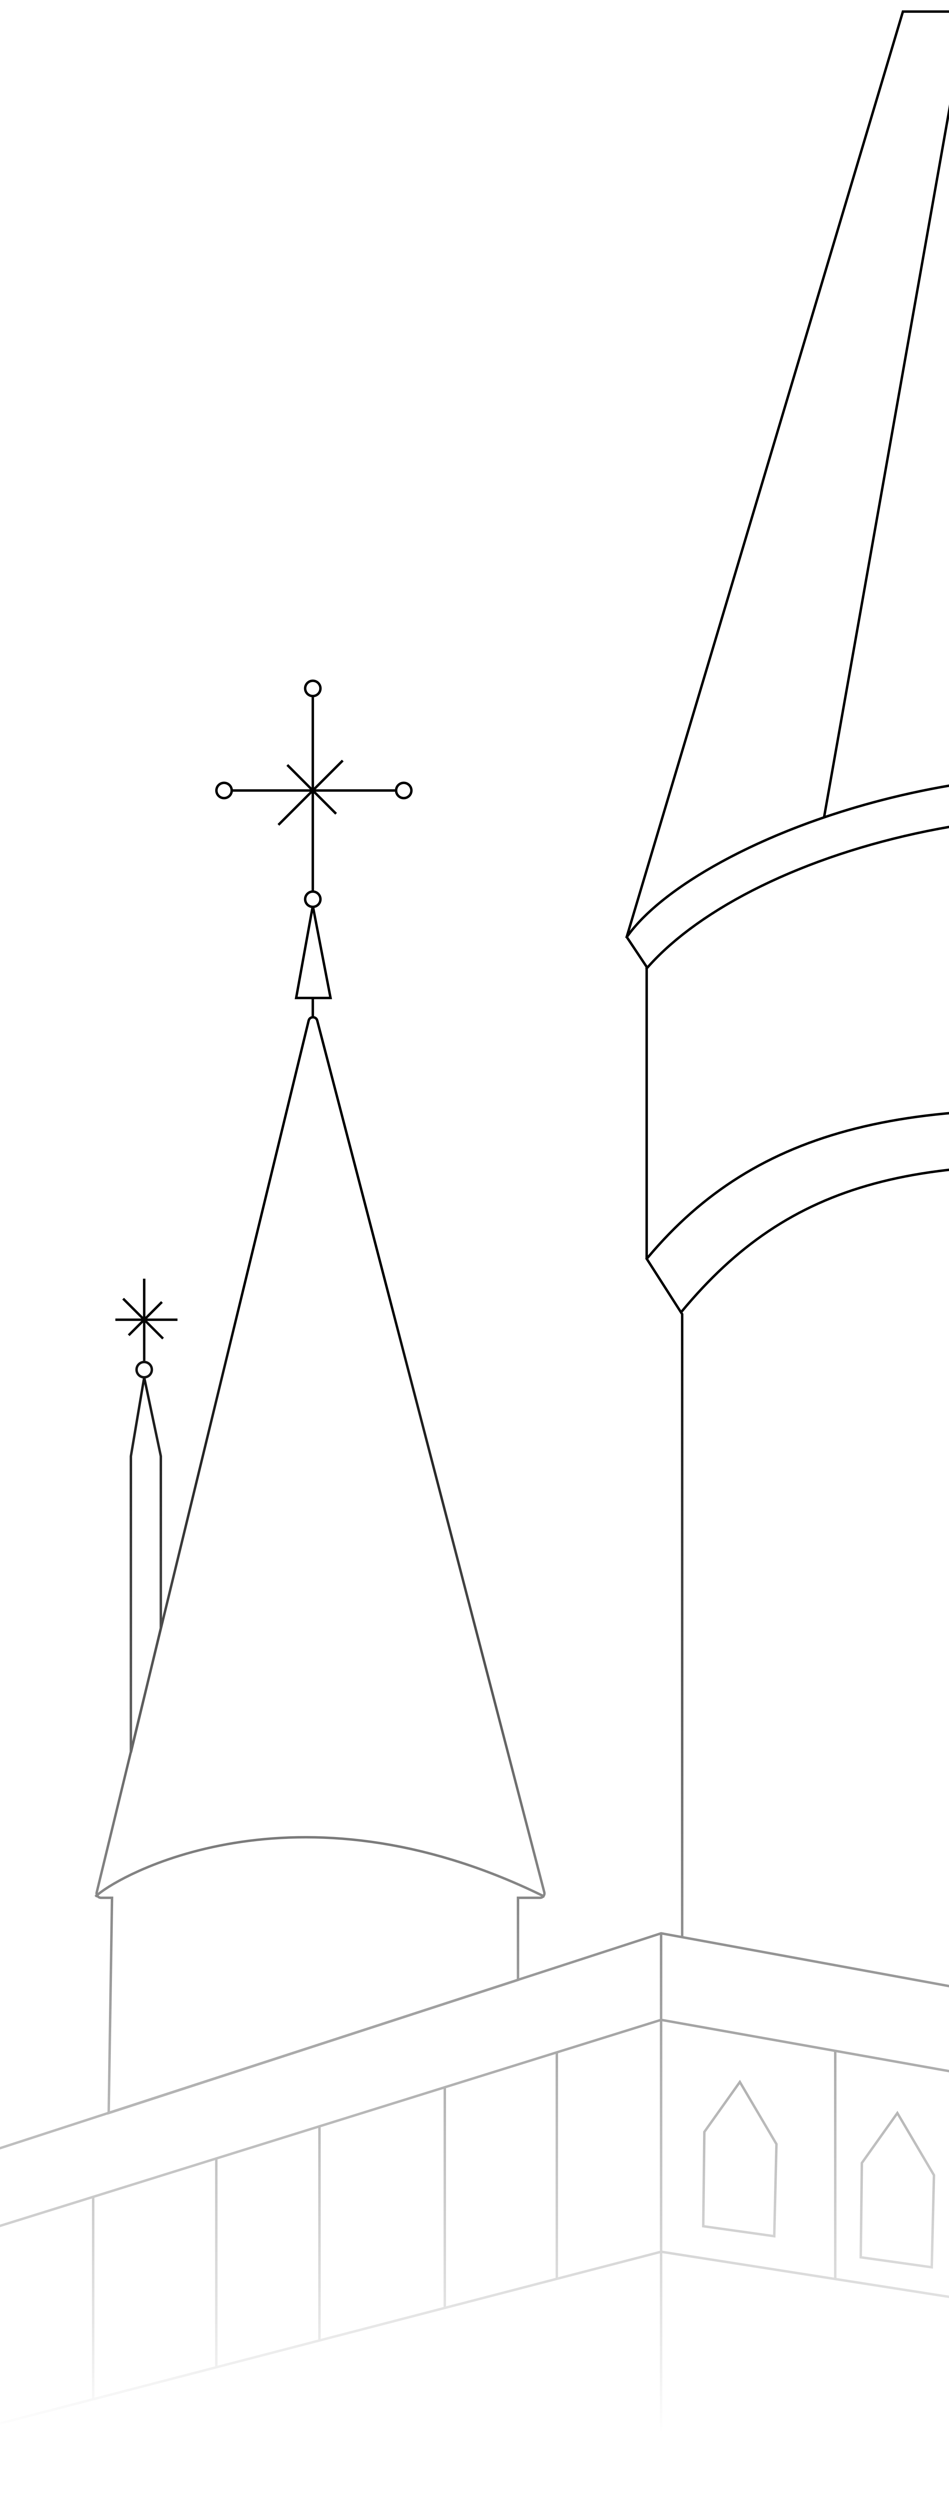<svg width="385" height="1014" viewBox="0 0 385 1014" fill="none" xmlns="http://www.w3.org/2000/svg">
<g clip-path="url(#clip0_520_12804)">
<path fill-rule="evenodd" clip-rule="evenodd" d="M822.501 2.9C822.501 4.336 821.337 5.5 819.901 5.5C818.465 5.5 817.301 4.336 817.301 2.9C817.301 1.464 818.465 0.3 819.901 0.3C821.337 0.3 822.501 1.464 822.501 2.9ZM819.947 6.5C821.914 6.475 823.501 4.873 823.501 2.9C823.501 0.912 821.889 -0.7 819.901 -0.7C817.912 -0.7 816.301 0.912 816.301 2.9C816.301 4.873 817.887 6.475 819.854 6.5H819.851V61.543L811.254 52.946L810.547 53.654L819.143 62.25H778.5C778.473 60.285 776.872 58.7 774.901 58.7C772.912 58.7 771.301 60.312 771.301 62.3C771.301 64.288 772.912 65.9 774.901 65.9C776.56 65.9 777.957 64.777 778.374 63.25H819.143L801.997 80.396L802.704 81.104L819.851 63.957V121.668L819.85 121.668L801.099 414.331L800.981 414.375L801.079 414.639L796.9 479.868L796.88 480.18L797.151 480.334L803.199 483.79V511.657L581.449 455.212V369.467C591.714 376.159 604.601 384.692 613.75 393.178V461.9H614.75V393.174L622.792 377.984L622.924 377.735L622.779 377.493L614.713 364.05L513.031 4.564L512.928 4.2H512.55H366.3H365.927L365.821 4.557L253.771 379.857L253.741 379.957C253.689 380.033 253.637 380.109 253.586 380.185L253.925 380.414L261.85 392.302V392.578L261.719 392.729L261.85 392.841V510.382L261.713 510.547L261.869 510.677L261.929 510.77L276.25 533.146V785.067L268.291 783.608L268.167 783.586L268.046 783.625L210.649 802.276V770.2H219.07C219.66 770.2 220.187 769.982 220.587 769.629L220.728 769.699L220.992 769.164C221.334 768.645 221.469 767.986 221.296 767.32L129.185 413.79C128.932 412.818 128.202 412.259 127.4 412.11V405.25H134.1H134.706L134.591 404.656L127.571 368.238C129.239 367.924 130.501 366.459 130.501 364.7C130.501 362.881 129.152 361.378 127.4 361.134V321.808L135.996 330.404L136.703 329.697L128.106 321.1H160.199V320.6C160.199 322.588 161.811 324.2 163.799 324.2C165.787 324.2 167.399 322.588 167.399 320.6C167.399 318.612 165.787 317 163.799 317C161.811 317 160.199 318.612 160.199 320.6V320.1H128.106L139.403 308.804L138.696 308.097L127.4 319.392V282.8H126.948C128.915 282.774 130.501 281.173 130.501 279.2C130.501 277.212 128.889 275.6 126.901 275.6C124.913 275.6 123.301 277.212 123.301 279.2C123.301 281.173 124.887 282.774 126.853 282.8H126.4V319.394L116.903 309.897L116.196 310.604L125.692 320.1H94.466C94.223 318.348 92.719 317 90.901 317C88.913 317 87.301 318.612 87.301 320.6C87.301 322.588 88.913 324.2 90.901 324.2C92.719 324.2 94.223 322.852 94.466 321.1H125.692L112.596 334.197L113.303 334.904L126.4 321.806V361.135C124.649 361.378 123.301 362.882 123.301 364.7C123.301 366.463 124.568 367.93 126.241 368.24L119.658 404.661L119.552 405.25H120.15H126.4V412.136C125.634 412.319 124.954 412.883 124.725 413.827L65.75 656.346V590.6V590.548L65.739 590.497L59.095 559.051C60.8 558.768 62.1 557.286 62.1 555.5C62.1 553.512 60.489 551.9 58.5 551.9C56.512 551.9 54.9 553.512 54.9 555.5C54.9 557.292 56.21 558.779 57.924 559.055L52.607 590.517L52.6 590.558V590.6V710.422L38.755 767.357C38.659 767.75 38.67 768.139 38.767 768.497C38.612 768.638 38.471 768.771 38.346 768.897L39.053 769.604C39.075 769.582 39.098 769.559 39.121 769.536C39.148 769.51 39.176 769.483 39.204 769.456L39.254 769.409C39.671 769.889 40.286 770.2 40.989 770.2H44.941L43.606 856.558L-0.604 870.925L-0.295 871.876L43.59 857.615L43.589 857.692L44.254 857.475L210.304 803.475L210.649 803.363V803.328L267.701 784.788V818.832L225.752 831.902L180.302 846.062L129.452 861.905L87.602 874.943L37.652 890.506L-0.598 902.423L-0.3 903.377L37.301 891.662V972.682L-0.575 982.516L-0.324 983.484L37.926 973.553L87.876 960.585L129.726 949.719L180.576 936.517L226.026 924.716L267.701 913.896V987.05H268.701V913.834L338.773 924.809L398.173 934.112L462.073 944.12L525.073 953.986L589.873 964.135L652.423 973.931L652.439 973.934L652.455 973.935L726.7 980.756V980.8H727.2H845.55H846.05V980.3V881.951L855.397 872.179L855.992 872.998L855.955 871.596L856.1 871.444L855.945 871.231L853.737 787.739C853.71 786.712 853.298 785.733 852.583 784.995L842.05 774.122C840.503 772.525 837.965 772.452 836.329 773.958L828.824 780.863C827.98 781.639 827.5 782.733 827.5 783.88V832.166L815.437 815.6H815.449V724.833L820.724 725.645L821.3 725.733V725.15V712.749L828.85 714.736V728.3V728.654L829.184 728.772L836.834 731.472L837.5 731.707V731V716.801L843.238 718.331L842.8 731.884L843.8 731.917L844.25 717.967L844.251 717.929L844.247 717.893L839.757 679.282L851.882 629.915L865.75 679.319V736.85L865.75 983.45H866.75V737.491L871.529 738.685L872.15 738.841V738.2V725.799L879.7 727.786V741.35V741.72L880.053 741.828L885.903 743.628L886.55 743.827V743.15V730.763L891.85 732.278V744.5H892.85V731.9V731.872L892.847 731.844L887.907 688.733L899.591 641.131L913.45 688.772V747.65V748.032L913.819 748.133L918.769 749.483L919.4 749.655V749V737.522L923.256 738.679L923.544 737.721L919.044 736.371L918.4 736.178V736.85V748.346L914.45 747.269V688.7V688.629L914.43 688.561L900.03 639.061L899.509 637.27L899.065 639.081L886.915 688.581L886.893 688.668L886.903 688.757L891.768 731.214L886.188 729.62L885.55 729.438V730.1V742.473L880.7 740.981V727.4V727.015L880.327 726.917L871.777 724.667L871.15 724.502V725.15V737.56L866.75 736.46V679.25V679.182L866.732 679.115L852.332 627.815L851.818 625.985L851.365 627.831L838.765 679.131L838.743 679.219L838.753 679.308L843.169 717.278L837.129 715.667L836.5 715.5V716.15V730.294L829.85 727.947V714.35V713.965L829.477 713.867L820.927 711.617L820.3 711.452V712.1V724.568L815.46 723.823L816.8 663.962L816.802 663.886L816.781 663.814L801.481 609.814L800.978 608.038L800.516 609.825L786.566 663.825L786.537 663.938L786.561 664.052L798.135 719.7H791.6V707.6V707.233L791.249 707.123L784.049 704.873L783.4 704.67V705.35V718.66L779 717.56V702.2V701.805L778.616 701.714L769.166 699.464L768.55 699.317V699.95V713.779L762.8 713.013V650.9V650.833L762.783 650.769L746.583 591.369L745.613 591.386L731.663 650.786L731.637 650.898L731.663 651.011L741.386 693.88L734.515 692.264L733.9 692.119V692.75V707.01L729.5 706.277V690.95V690.585L729.152 690.474L719.252 687.324L718.6 687.117V687.8V700.8H712.864L714.65 635.614L714.652 635.533L714.629 635.455L696.179 574.705L695.633 572.909L695.213 574.739L681.263 635.489L681.239 635.591L681.259 635.694L689.227 677.306L662 673.417V623.45V623.376L661.979 623.305L643.979 563.905L643.454 562.174L643.015 563.929L628.566 621.727L581.871 490.982L581.449 491.133V456.243L803.565 512.782L813.711 515.87L855.463 590.395L855.606 590.65H855.899H872.999H873.499V590.15V530.04L926.878 543.385L927.121 542.415L873.499 529.009V483.707L876.953 480.254L877.132 480.074L877.093 479.823L820.851 121.671V63.957L837.997 81.104L838.704 80.396L821.558 63.25H865.801V62.3C865.801 64.288 867.412 65.9 869.401 65.9C871.389 65.9 873.001 64.288 873.001 62.3C873.001 60.312 871.389 58.7 869.401 58.7C867.412 58.7 865.801 60.312 865.801 62.3V62.25H821.558L833.304 50.504L832.597 49.796L820.851 61.543V6.5H819.947ZM814.449 724.679V814.242L803.3 798.931V771.961C803.3 770.663 802.686 769.443 801.645 768.669L789.708 759.802C788.144 758.64 785.978 758.74 784.527 760.041L774.863 768.705C773.995 769.483 773.5 770.593 773.5 771.758V796.604L762.8 810.466V714.021L768.984 714.846L769.55 714.922V714.35V700.583L778 702.595V717.95V718.341L778.379 718.435L783.779 719.785L784.4 719.941V719.3V706.031L790.6 707.968V720.2V720.7H791.1H798.75H799.365L799.24 720.099L787.563 663.963L801.022 611.863L815.799 664.014L814.45 724.239L814.45 724.25H814.449V724.296L814.44 724.678L814.449 724.679ZM774.341 797.15H774.5V796.945L787.938 779.534L853.866 870.074C831.751 859.615 804.625 857.457 779.56 859.044C754.733 860.615 731.87 865.864 717.791 870.416L720.1 867.425L720.219 867.446L720.403 867.195L722.792 863.938L774.341 797.15ZM774.5 795.308V771.758C774.5 770.877 774.875 770.037 775.53 769.449L785.194 760.785C786.291 759.802 787.929 759.726 789.112 760.605L801.048 769.472C801.836 770.057 802.3 770.98 802.3 771.961V797.558L788.354 778.406L787.962 777.867L787.554 778.395L774.5 795.308ZM581.449 492.774V531.2V531.395L581.318 531.538L557.221 557.866L598.482 675.821L611.659 678.762L611.55 679.25L612.006 679.043L614.256 683.993L614.301 684.092V684.2V847.02L628.15 849.559V623.537L581.449 492.774ZM613.301 846.837V734.108L561.2 723.421V837.289L568.301 838.59V751.6C568.301 750.949 568.576 750.329 569.059 749.893L578.673 741.209C580.975 739.13 584.494 739.189 586.726 741.343L595.598 749.91C596.047 750.343 596.301 750.94 596.301 751.564V843.722L613.301 846.837ZM569.301 751.6V838.773L595.301 843.538V751.564C595.301 751.212 595.157 750.874 594.904 750.629L586.031 742.063C584.178 740.273 581.255 740.225 579.343 741.951L569.729 750.635C569.456 750.882 569.301 751.232 569.301 751.6ZM557.262 837.584L568.301 839.607V839.64L568.706 839.718L595.706 844.891L596.301 845.005V844.738L628.15 850.575V850.668L628.561 850.742L660.961 856.592L661.549 856.698V856.696L678.099 859.729V859.976L678.512 860.049L718.989 867.228L716.004 871.095L715.73 871.45L716.054 871.761L726.7 881.964V900.055L652.588 887.119L652.587 887.119L590.038 875.984L525.238 864.449L462.238 853.234L398.338 841.859L338.938 831.285L268.701 818.781V784.7L544.001 835.154L544.002 835.374L544.418 835.443L557.262 837.584ZM727.546 881.389L717.345 871.613C731.278 867.03 754.436 861.636 779.623 860.042C805.064 858.431 832.516 860.702 854.619 871.546L845.189 881.405L845.05 881.55V881.75V979.8H727.7V881.75V881.537L727.546 881.389ZM742.551 836.702L761.8 811.762V713.45V650.967L746.136 593.533L732.663 650.902L742.538 694.44L742.55 694.494V694.55V708.5L742.551 836.702ZM741.551 837.997L725.471 858.829L726.79 779.275C726.798 778.804 726.66 778.341 726.396 777.95L707.213 749.545C705.055 746.349 700.462 746.049 697.906 748.936L678.677 770.658C678.305 771.078 678.099 771.62 678.099 772.182V858.713L661.551 855.68L661.999 674.427L689.779 678.395L690.473 678.494L690.341 677.806L682.261 635.61L695.767 576.792L713.648 635.668L711.85 701.287L711.836 701.8H712.35H719.1H719.6V701.3V688.484L728.5 691.316V706.7V707.124L728.918 707.194L734.318 708.094L734.9 708.191V707.6V693.382L741.55 694.946V708.5L741.551 837.997ZM721.991 863.338L719.68 866.333L679.099 858.896V772.182C679.099 771.865 679.216 771.558 679.426 771.32L698.655 749.599C700.778 747.201 704.592 747.45 706.385 750.104L725.568 778.51C725.717 778.731 725.794 778.992 725.79 779.259L724.452 859.982L721.991 863.338ZM613.301 733.087V728.708L561.2 718.021V722.45V722.658L561.251 722.411L613.301 733.087ZM613.301 727.687V684.608L561.2 673.921V716.6V717.257L561.251 717.01L613.301 727.687ZM612.939 683.513L611.199 679.684L561.2 668.523V671.6V673.158L561.251 672.911L612.939 683.513ZM561.2 667.777L561.259 667.512L597.333 675.564L557.523 561.759L544.823 559.038L561.183 620.171L561.2 620.234V620.3V665.75V667.777ZM629.15 849.742L660.552 855.497L661 673.85V673.849V623.525L643.546 565.927L629.15 623.512V849.742ZM556.209 558.003L557.136 560.653L544.533 557.953L544.083 556.271L543.112 556.29L542.821 557.586L508.101 550.146V540.877L511.53 537.876L511.753 537.682L511.689 537.393L498.864 479.124C509.705 480.489 522.243 482.122 534.099 483.916V531.2V531.381L534.214 531.52L556.209 558.003ZM872.001 62.3C872.001 63.736 870.837 64.9 869.401 64.9C867.965 64.9 866.801 63.736 866.801 62.3C866.801 60.864 867.965 59.7 869.401 59.7C870.837 59.7 872.001 60.864 872.001 62.3ZM126.901 281.8C128.337 281.8 129.501 280.636 129.501 279.2C129.501 277.764 128.337 276.6 126.901 276.6C125.465 276.6 124.301 277.764 124.301 279.2C124.301 280.636 125.465 281.8 126.901 281.8ZM801.935 416.926L797.918 479.621L803.947 483.066L804.199 483.21V483.5V511.93L814.195 514.972L814.387 515.03L814.485 515.206L822.999 530.402V473.241L801.935 416.926ZM823.698 531.65L855.4 588.237V472.75H823.999V473.15V531.65H823.698ZM856.4 589.65V472.312L867.638 426.062L876.066 479.727L872.645 483.147L872.499 483.293V483.5V589.65H856.4ZM820.558 126.255L867.32 424.032L867.115 423.982L855.508 471.75H823.999V471.35H823.36L802.091 414.489L820.558 126.255ZM534.099 460.983V482.905C522.146 481.098 509.514 479.456 498.636 478.088L493.711 455.708C506.336 457.18 520.25 458.888 534.099 460.983ZM534.099 368.057V459.972C520.157 457.865 506.157 456.15 493.483 454.675L491 443.39V413.607L496.896 419.504L497.603 418.797L491.707 412.9H506.734C506.977 414.652 508.481 416 510.299 416C512.287 416 513.899 414.389 513.899 412.4C513.899 410.412 512.287 408.8 510.299 408.8C508.481 408.8 506.977 410.149 506.734 411.9H491.376L496.78 402.755L495.919 402.246L491 410.571V381.766C492.752 381.523 494.1 380.019 494.1 378.2C494.1 376.212 492.489 374.6 490.5 374.6C488.512 374.6 486.9 376.212 486.9 378.2C486.9 380.018 488.248 381.522 490 381.766V411.193L487.253 408.447L486.546 409.154L489.292 411.9H469.765C469.522 410.149 468.018 408.8 466.2 408.8C464.211 408.8 462.6 410.412 462.6 412.4C462.6 414.388 464.211 416 466.2 416C468.018 416 469.521 414.652 469.765 412.9H489.292L482.946 419.247L483.653 419.954L490 413.607V443.408L487.946 453.874C487.661 453.843 487.376 453.811 487.091 453.78C428.325 447.363 383.105 448.131 347.013 457.216C311.516 466.152 284.865 483.13 262.85 509.188V392.952C284.14 368.628 326.258 347.729 376.23 337.551C426.309 327.35 484.187 327.936 536.721 346.572L526.552 359.897L526.286 360.245L526.595 360.554L534.099 368.057ZM539.526 342.896L537.358 345.737C484.54 326.924 426.346 326.322 376.03 336.571C326.369 346.686 284.296 367.389 262.638 391.681L254.889 380.058C261.692 370.421 274.908 359.832 292.876 350.014C311.26 339.969 334.571 330.755 360.96 324.204C413.741 311.101 478.788 308.659 541.3 331.472L541.451 331.059L539.526 342.896ZM543.215 320.218L541.543 330.496C492.424 312.593 441.768 310.223 396.698 316.347L415.995 5.2H461.356L482.489 315.033L483.487 314.965L462.358 5.2H487.464L543.215 320.218ZM554.805 248.97L543.701 317.228L488.48 5.2H512.172L613.769 364.386L613.787 364.45L613.821 364.507L621.297 376.966C608.688 366.368 593.236 356.037 579.937 348.24L575.563 342.878L555.788 248.947L554.805 248.97ZM577.662 348.073L578.014 347.464L574.712 343.416L574.635 343.322L574.61 343.203L555.362 251.777L540.493 343.181L540.472 343.304L540.396 343.404L527.612 360.156L534.953 367.497L535.099 367.643V367.85V531.02L556.667 556.99L580.449 531.006V368.815L580.338 368.743L580.449 368.573V367.85V367.635L580.606 367.487L588.368 360.156L579.276 349.012C578.734 348.695 578.196 348.382 577.662 348.073ZM581.449 368.066V368.273C591.68 374.94 604.777 383.564 614.144 392.181L621.441 378.398C609.472 368.229 594.765 358.25 581.77 350.487L589.436 359.884L589.73 360.245L589.392 360.564L581.449 368.066ZM544.997 834.319L557.438 836.599L560.2 837.06V722.899L544.401 721.207L544.997 834.319ZM524.751 830.609L543.996 834.136L543.398 720.653L543.365 714.353L543.131 669.803L543.1 663.953V663.95V617.701L530.15 618.954V665.75L529.174 665.902L507.472 598.14L492.736 624.147L492.545 624.483L492.545 624.483L492.172 624.383L492.171 624.383L478.672 620.783L478.671 620.783L478.301 620.684L478.3 620.684V620.3V613.145L452.75 704.518V817.414L467.051 820.034V715.931C467.051 712.747 467.546 709.573 468.687 706.58C471.133 700.168 474.887 691.649 479.285 684.126C481.484 680.365 483.849 676.842 486.299 673.954C488.745 671.071 491.3 668.79 493.884 667.549L493.959 667.514L494.041 667.504C497.158 667.126 500.311 668.112 503.341 669.916C506.372 671.72 509.315 674.363 512.033 677.362C517.467 683.359 522.059 690.848 524.698 696.126L524.751 696.232V696.35V830.609ZM529.15 662.549L508.101 596.824V551.169L542.602 558.562L529.162 618.39L529.15 618.444V618.5V662.549ZM492.055 623.317L479.301 619.916V540.65V540.332L479.012 540.197L472.617 537.213L490.529 445.904L497.786 478.874L497.771 478.987L497.811 478.992L510.649 537.319L507.271 540.274L507.101 540.423V540.65V596.767V596.768L492.055 623.317ZM451.768 704.315L478.301 609.429V540.969L471.839 537.953L471.485 537.788L471.56 537.404L483.382 477.14C427.909 471.117 387.189 471.794 354.909 480.504C322.574 489.229 298.676 506.024 276.895 532.299L277.171 532.731L277.25 532.854V533V785.25L451.75 817.23V704.45V704.381L451.768 704.315ZM487.753 454.859L483.575 476.155C428.018 470.118 387.125 470.776 354.649 479.539C322.187 488.298 298.168 505.145 276.329 531.415L262.991 510.574C284.991 484.257 311.627 467.156 347.257 458.186C383.181 449.143 428.264 448.362 486.982 454.774L487.428 454.823L487.753 454.859ZM255.499 377.563C262.755 368.282 275.542 358.346 292.397 349.137C304.33 342.616 318.322 336.448 333.871 331.128L391.569 5.2H366.673L255.499 377.563ZM129.501 364.7C129.501 366.136 128.337 367.3 126.901 367.3C125.465 367.3 124.301 366.136 124.301 364.7C124.301 363.264 125.465 362.1 126.901 362.1C128.337 362.1 129.501 363.264 129.501 364.7ZM126.916 370.124L120.749 404.25H126.9H133.495L126.916 370.124ZM61.061 679.86L125.696 414.063C126.015 412.75 127.877 412.735 128.217 414.042L220.328 767.572C220.4 767.849 220.378 768.124 220.284 768.367C169.938 743.755 126.616 741.772 94.812 746.988C78.82 749.611 65.742 754.054 56.15 758.353C48.152 761.937 42.55 765.433 39.704 767.705C39.71 767.668 39.717 767.63 39.726 767.593L53.522 710.86L53.586 710.868L61.061 679.86ZM60.086 679.634L64.75 660.291V590.653L58.554 561.328L53.6 590.642V706.31L60.086 679.634ZM44.611 856.232L209.649 802.601V769.7V769.2H210.149H219.07C219.236 769.2 219.393 769.169 219.536 769.114C169.519 744.741 126.52 742.801 94.974 747.975C79.073 750.583 66.078 754.999 56.559 759.265C48.244 762.991 42.611 766.589 40.005 768.749C40.24 769.023 40.59 769.2 40.989 769.2H45.449H45.957L45.949 769.708L44.611 856.232ZM726.7 901.07V979.752L653.001 972.981V888.206L726.7 901.07ZM523.751 712.199V830.426L496.85 825.496V733.688C496.85 731.636 497.059 729.601 497.547 727.621C498.713 722.89 500.266 717.743 502.116 713.143C503.971 708.532 506.108 704.517 508.426 702.013C509.583 700.762 510.757 699.919 511.933 699.544C513.092 699.175 514.286 699.249 515.534 699.897C516.798 700.553 518.137 701.809 519.529 703.839C520.908 705.849 522.32 708.593 523.751 712.199ZM523.751 709.599C522.615 707.009 521.481 704.917 520.354 703.273C518.91 701.168 517.457 699.769 515.994 699.01C514.515 698.242 513.047 698.14 511.63 698.591C510.23 699.037 508.916 700.011 507.692 701.333C505.248 703.974 503.057 708.127 501.189 712.77C499.316 717.424 497.75 722.618 496.576 727.382C496.066 729.451 495.85 731.568 495.85 733.688V825.312L468.051 820.218V715.931C468.051 712.849 468.53 709.799 469.622 706.937C472.054 700.558 475.786 692.092 480.148 684.631C482.329 680.9 484.662 677.43 487.062 674.601C489.442 671.795 491.864 669.649 494.243 668.487C497.04 668.171 499.941 669.056 502.83 670.775C505.745 672.511 508.613 675.077 511.292 678.033C516.614 683.906 521.132 691.253 523.751 696.468V709.599ZM364.089 856.082L364.48 856.746L379.33 881.946L379.403 882.069L379.399 882.212L378.499 919.562L378.486 920.123L377.93 920.045L349.13 915.995L348.694 915.934L348.699 915.494L349.149 877.244L349.151 877.088L349.242 876.96L363.642 856.71L364.089 856.082ZM350.147 877.412L349.704 915.066L377.513 918.977L378.396 882.331L364.01 857.918L350.147 877.412ZM683.98 912.546L683.588 911.882L683.141 912.511L668.742 932.761L668.651 932.888L668.649 933.044L668.199 966.794L668.193 967.254L668.652 967.298L697.002 969.998L697.526 970.048L697.549 969.522L698.899 938.022L698.905 937.874L698.83 937.746L683.98 912.546ZM669.205 966.346L669.647 933.213L683.51 913.718L697.893 938.127L696.572 968.953L669.205 966.346ZM427.989 867.782L428.38 868.446L443.23 893.646L443.303 893.769L443.299 893.912L442.399 931.262L442.386 931.823L441.83 931.745L413.03 927.695L412.594 927.634L412.6 927.194L413.05 888.944L413.051 888.788L413.142 888.66L427.542 868.41L427.989 867.782ZM414.048 889.112L413.605 926.766L441.413 930.677L442.296 894.031L427.91 869.618L414.048 889.112ZM300.582 844.146L300.19 843.482L299.743 844.11L285.343 864.36L285.253 864.488L285.251 864.644L284.801 902.894L284.796 903.334L285.231 903.395L314.031 907.445L314.587 907.523L314.601 906.962L315.501 869.612L315.504 869.469L315.432 869.346L300.582 844.146ZM285.806 902.466L286.249 864.812L300.111 845.318L314.497 869.731L313.614 906.377L285.806 902.466ZM619.69 900.182L620.081 900.846L634.931 926.046L635.004 926.169L635 926.312L634.1 963.662L634.087 964.223L633.531 964.145L604.731 960.095L604.295 960.034L604.301 959.594L604.751 921.344L604.752 921.188L604.843 921.06L619.243 900.81L619.69 900.182ZM605.749 921.512L605.306 959.166L633.114 963.077L633.997 926.431L619.611 902.018L605.749 921.512ZM492.281 877.446L491.889 876.782L491.443 877.41L477.042 897.66L476.952 897.788L476.95 897.944L476.5 936.194L476.495 936.634L476.93 936.695L505.73 940.745L506.286 940.823L506.3 940.262L507.2 902.912L507.203 902.769L507.131 902.646L492.281 877.446ZM477.505 935.766L477.948 898.112L491.811 878.618L506.197 903.031L505.314 939.677L477.505 935.766ZM555.79 888.482L556.181 889.147L571.031 914.347L571.103 914.47L571.1 914.612L570.2 951.962L570.186 952.524L569.631 952.445L540.831 948.396L540.395 948.334L540.4 947.895L540.85 909.645L540.852 909.488L540.943 909.361L555.343 889.111L555.79 888.482ZM541.848 909.813L541.405 947.466L569.214 951.377L570.097 914.731L555.711 890.318L541.848 909.813ZM267.701 819.88L226.401 832.747V923.586L267.701 912.863V819.88ZM268.701 912.822L338.351 923.731V832.196L268.701 819.797V912.822ZM339.351 832.374V923.887L397.751 933.033V842.77L339.351 832.374ZM398.751 842.948V933.19L461.651 943.041V854.145L398.751 842.948ZM462.651 854.323V943.198L524.651 952.908V865.36L462.651 854.323ZM525.651 865.538V953.064L589.451 963.057V876.895L525.651 865.538ZM590.451 877.073V963.213L652.001 972.853V888.03L590.451 877.073ZM225.401 923.846V833.058L180.951 846.907V935.386L225.401 923.846ZM179.951 935.646V847.219L130.101 862.75V948.589L179.951 935.646ZM129.101 948.848V863.061L88.251 875.789V959.454L129.101 948.848ZM87.251 959.714V876.1L38.301 891.351V972.423L87.251 959.714ZM58.5 558.1C59.936 558.1 61.1 556.936 61.1 555.5C61.1 554.064 59.936 552.9 58.5 552.9C57.064 552.9 55.9 554.064 55.9 555.5C55.9 556.936 57.064 558.1 58.5 558.1ZM46.801 534.75H57.294L49.597 527.054L50.304 526.347L58.001 534.043V518.6H59.001V534.043L65.347 527.697L66.054 528.404L59.708 534.75H72.001V535.75H59.708L66.504 542.547L65.797 543.254L59.001 536.457V551.9H58.001V536.457L52.554 541.904L51.847 541.197L57.294 535.75H46.801V534.75ZM166.399 320.6C166.399 322.036 165.235 323.2 163.799 323.2C162.363 323.2 161.199 322.036 161.199 320.6C161.199 319.164 162.363 318 163.799 318C165.235 318 166.399 319.164 166.399 320.6ZM510.299 415C511.735 415 512.899 413.836 512.899 412.4C512.899 410.964 511.735 409.8 510.299 409.8C508.863 409.8 507.699 410.964 507.699 412.4C507.699 413.836 508.863 415 510.299 415ZM774.901 64.9C776.337 64.9 777.501 63.736 777.501 62.3C777.501 60.864 776.337 59.7 774.901 59.7C773.465 59.7 772.301 60.864 772.301 62.3C772.301 63.736 773.465 64.9 774.901 64.9ZM466.2 415C467.636 415 468.8 413.836 468.8 412.4C468.8 410.964 467.636 409.8 466.2 409.8C464.764 409.8 463.6 410.964 463.6 412.4C463.6 413.836 464.764 415 466.2 415ZM493.1 378.2C493.1 379.636 491.936 380.8 490.5 380.8C489.064 380.8 487.9 379.636 487.9 378.2C487.9 376.764 489.064 375.6 490.5 375.6C491.936 375.6 493.1 376.764 493.1 378.2ZM90.901 323.2C92.337 323.2 93.501 322.036 93.501 320.6C93.501 319.164 92.337 318 90.901 318C89.465 318 88.301 319.164 88.301 320.6C88.301 322.036 89.465 323.2 90.901 323.2ZM360.719 323.233C351.753 325.459 343.14 327.992 334.952 330.76L392.532 5.5H414.974L395.688 316.486C383.576 318.169 371.874 320.464 360.719 323.233ZM530.289 617.936L543.1 616.696V560.907L530.289 617.936ZM544.1 560.202V616.734L560.012 619.665L544.1 560.202ZM560.2 620.716L544.1 617.75V663.5L560.2 665.195V620.716ZM560.2 666.2L544.103 664.506L544.128 669.35L560.2 671.044V666.2ZM560.2 672.05L544.134 670.356L544.363 713.912L560.2 716.029V672.05ZM560.2 717.038L544.368 714.922L544.396 720.2L560.2 721.893V717.038ZM837.006 774.694C838.243 773.555 840.162 773.611 841.332 774.818L851.865 785.691C852.405 786.249 852.717 786.989 852.737 787.766L854.907 869.802L828.5 833.438V783.88C828.5 783.013 828.863 782.186 829.501 781.599L837.006 774.694Z" fill="url(#paint0_linear_520_12804)"/>
</g>
<defs>
<linearGradient id="paint0_linear_520_12804" x1="463.259" y1="-0.7" x2="463.259" y2="987.05" gradientUnits="userSpaceOnUse">
<stop offset="0.53"/>
<stop offset="1" stop-opacity="0"/>
</linearGradient>
<clipPath id="clip0_520_12804">
<rect width="959" height="1014" fill="white"/>
</clipPath>
</defs>
</svg>
